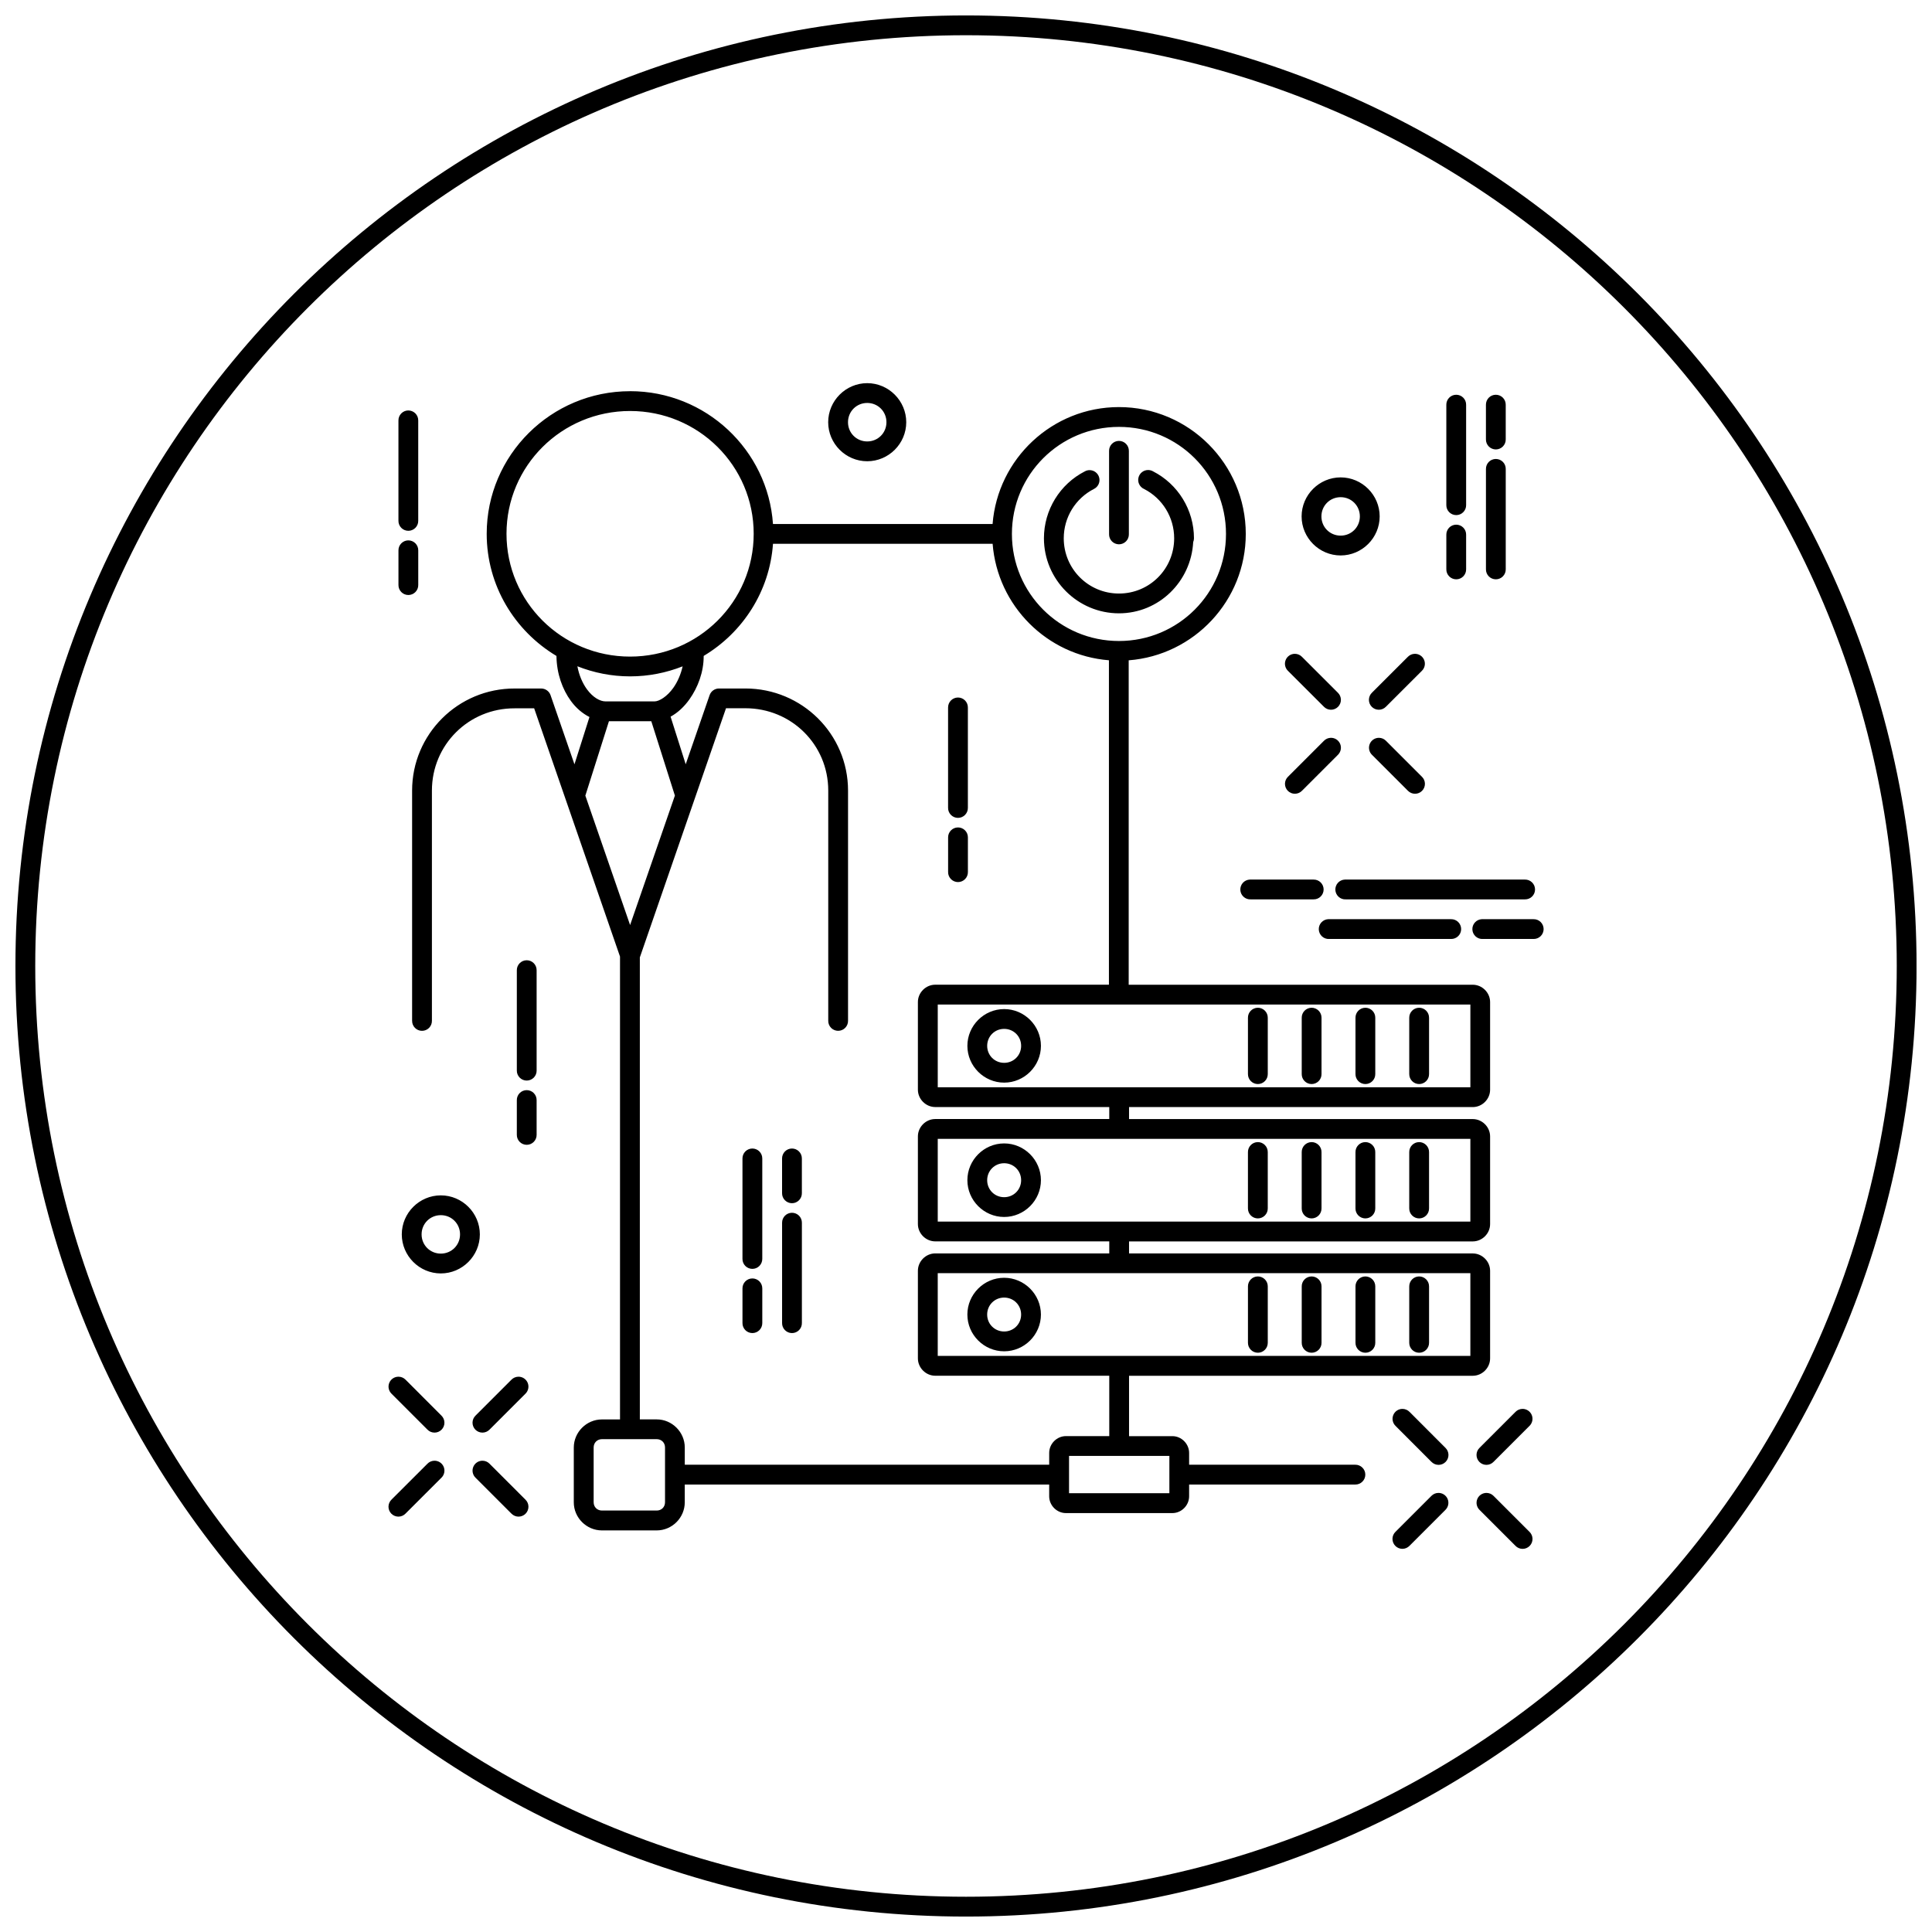 <?xml version="1.0" encoding="UTF-8"?>
<!-- The Best Svg Icon site in the world: iconSvg.co, Visit us! https://iconsvg.co -->
<svg width="800px" height="800px" version="1.1" viewBox="144 144 512 512" xmlns="http://www.w3.org/2000/svg">
 <defs>
  <clipPath id="a">
   <path d="m148.09 148.09h503.81v503.81h-503.81z"/>
  </clipPath>
 </defs>
 <path d="m373.82 245.54c-5.68 0-10.344 4.672-10.344 10.352 0 5.68 4.66 10.344 10.344 10.344 5.68 0 10.344-4.66 10.344-10.344 0-5.68-4.66-10.352-10.344-10.352zm-62.844 2.133c-20.949 0-37.996 16.945-37.996 37.793 0 13.746 7.438 25.758 18.492 32.371l-0.004-0.004v0.133c0.082 4.551 1.551 8.68 3.824 11.797 1.344 1.84 3.031 3.301 4.922 4.254l-3.977 12.535-6.336-18.328c-0.367-1.055-1.363-1.762-2.481-1.762h-7.004c-15.023-0.051-27.203 12.102-27.203 27.051v61.008h0.004c-0.012 0.703 0.262 1.379 0.754 1.879 0.492 0.5 1.164 0.781 1.867 0.781s1.375-0.281 1.871-0.781c0.492-0.5 0.766-1.176 0.754-1.879v-61.008c0-12.121 9.738-21.844 21.945-21.801v-0.004h0.012 5.137l22.754 65.797v122.66h-4.797c-4.078 0-7.453 3.371-7.453 7.453v14.516c0 4.078 3.371 7.441 7.453 7.441h14.516c4.078 0 7.441-3.363 7.441-7.441v-4.715h96.574v3.117c0 2.414 2.023 4.449 4.438 4.449h28.207c2.414 0 4.438-2.031 4.438-4.449v-3.117h44.035c0.703 0.008 1.379-0.262 1.879-0.758 0.5-0.492 0.781-1.164 0.781-1.867 0-0.703-0.281-1.375-0.781-1.867-0.5-0.496-1.176-0.766-1.879-0.758h-44.035v-3.125c0-2.414-2.023-4.449-4.438-4.449h-11.48v-16h91.082c2.504 0 4.602-2.098 4.602-4.602v-23.215c0-2.504-2.102-4.602-4.602-4.602h-91.082v-3.188h91.082c2.504 0 4.602-2.09 4.602-4.594v-23.227c0-2.504-2.102-4.602-4.602-4.602h-91.082v-3.176h91.082c2.504 0 4.602-2.102 4.602-4.602v-23.227c0-2.504-2.102-4.594-4.602-4.594h-91.176v-85.977c17.328-1.328 31.027-15.824 31.027-33.488 0-18.535-15.074-33.621-33.609-33.621-17.648 0-32.137 13.68-33.488 30.984h-58.199c-1.348-19.637-17.805-35.199-37.875-35.199zm218.91 0.941c-0.699 0.008-1.363 0.293-1.852 0.793-0.484 0.5-0.754 1.176-0.742 1.871v26.57c-0.012 0.703 0.262 1.379 0.754 1.879 0.496 0.5 1.168 0.781 1.871 0.781s1.375-0.281 1.867-0.781c0.492-0.5 0.766-1.176 0.754-1.879v-26.57c0.012-0.707-0.262-1.391-0.762-1.891-0.5-0.504-1.184-0.781-1.891-0.773zm10.496 0c-0.699 0.008-1.363 0.293-1.852 0.793-0.484 0.5-0.754 1.176-0.742 1.871v9.164c-0.012 0.703 0.262 1.379 0.754 1.879 0.496 0.5 1.168 0.785 1.871 0.785 0.699 0 1.375-0.285 1.867-0.785 0.492-0.5 0.766-1.176 0.754-1.879v-9.164c0.012-0.707-0.262-1.391-0.762-1.891-0.5-0.504-1.184-0.781-1.891-0.773zm-166.56 2.172c2.844 0 5.094 2.258 5.094 5.106 0 2.844-2.25 5.094-5.094 5.094s-5.094-2.25-5.094-5.094 2.25-5.106 5.094-5.106zm-121.65 1.988c-0.695 0.012-1.359 0.301-1.844 0.801s-0.75 1.172-0.738 1.867v26.566c-0.012 0.703 0.262 1.379 0.754 1.879 0.492 0.5 1.168 0.781 1.867 0.781 0.703 0 1.379-0.281 1.871-0.781 0.492-0.5 0.766-1.176 0.754-1.879v-26.566c0.012-0.711-0.266-1.395-0.766-1.898-0.504-0.5-1.188-0.777-1.898-0.77zm58.805 0.145c18.129 0 32.758 14.547 32.758 32.543 0 17.996-14.629 32.543-32.758 32.543-18.129 0-32.75-14.547-32.75-32.543 0-17.996 14.621-32.543 32.75-32.543zm129.56 4.211c15.699 0 28.363 12.672 28.363 28.371 0 15.699-12.664 28.371-28.363 28.371-15.699 0-28.371-12.672-28.371-28.371 0-15.699 12.672-28.371 28.371-28.371zm-0.039 3.711v0.004c-1.445 0.02-2.602 1.207-2.582 2.652v22.09c-0.012 0.703 0.262 1.379 0.754 1.879s1.168 0.781 1.867 0.781c0.703 0 1.375-0.281 1.871-0.781 0.492-0.5 0.766-1.176 0.754-1.879v-22.09c0.008-0.707-0.27-1.391-0.773-1.891-0.5-0.5-1.184-0.773-1.891-0.762zm99.887 4.785v0.004c-0.699 0.008-1.363 0.293-1.852 0.793-0.484 0.5-0.754 1.176-0.742 1.871v26.57c-0.012 0.699 0.262 1.379 0.754 1.879 0.496 0.5 1.168 0.781 1.871 0.781s1.375-0.281 1.867-0.781c0.492-0.5 0.766-1.18 0.754-1.879v-26.57c0.012-0.707-0.262-1.391-0.762-1.891-0.5-0.504-1.184-0.781-1.891-0.773zm-92.086 2.93v0.004c-1.242-0.016-2.328 0.836-2.602 2.051-0.273 1.211 0.344 2.449 1.473 2.965 4.914 2.5 7.996 7.547 7.996 13.07 0 8.125-6.516 14.648-14.625 14.648s-14.637-6.519-14.637-14.648c0-5.523 3.094-10.566 8.004-13.07 1.105-0.543 1.684-1.777 1.398-2.973-0.289-1.195-1.367-2.031-2.598-2.012-0.414 0.008-0.816 0.113-1.18 0.309-6.664 3.394-10.875 10.258-10.875 17.742 0 10.961 8.934 19.895 19.887 19.895 10.59 0 19.109-8.418 19.668-18.879 0.133-0.32 0.203-0.668 0.203-1.016 0-7.484-4.203-14.348-10.863-17.742-0.383-0.215-0.812-0.332-1.25-0.34zm50.984 1.957c-5.68 0-10.344 4.66-10.344 10.344 0 5.68 4.66 10.344 10.344 10.344 5.68 0 10.344-4.66 10.344-10.344 0-5.68-4.66-10.344-10.344-10.344zm0 5.246c2.844 0 5.094 2.25 5.094 5.094s-2.25 5.094-5.094 5.094-5.094-2.25-5.094-5.094 2.25-5.094 5.094-5.094zm30.605 7.277v0.008c-0.699 0.008-1.363 0.293-1.852 0.793-0.484 0.5-0.754 1.176-0.742 1.871v9.156c-0.012 0.699 0.262 1.379 0.754 1.879 0.496 0.5 1.168 0.781 1.871 0.781s1.375-0.281 1.867-0.781c0.492-0.5 0.766-1.18 0.754-1.879v-9.156c0.012-0.707-0.262-1.391-0.762-1.891-0.5-0.504-1.184-0.781-1.891-0.773zm-277.71 4.16v0.008c-0.695 0.012-1.359 0.301-1.844 0.801s-0.75 1.172-0.738 1.867v9.152c-0.012 0.703 0.262 1.379 0.754 1.879 0.492 0.5 1.168 0.781 1.867 0.781 0.703 0 1.379-0.281 1.871-0.781 0.492-0.5 0.766-1.176 0.754-1.879v-9.152c0.012-0.711-0.266-1.395-0.766-1.898-0.504-0.5-1.188-0.777-1.898-0.77zm96.68 0.914h58.199c1.277 16.43 14.398 29.574 30.82 30.871v85.977h-46.023c-2.504 0-4.602 2.09-4.602 4.594v23.227c0 2.504 2.102 4.602 4.602 4.602h46.113v3.176h-46.113c-2.504 0-4.602 2.102-4.602 4.602v23.227c0 2.504 2.102 4.594 4.602 4.594h46.113v3.188h-46.113c-2.504 0-4.602 2.102-4.602 4.602v23.215c0 2.504 2.102 4.602 4.602 4.602h46.113v16h-11.48c-2.414 0-4.438 2.031-4.438 4.449v3.125h-96.574v-4.551c0-4.078-3.363-7.453-7.441-7.453h-4.469v-122.43l22.836-66.031h5.137c12.219 0 21.957 9.684 21.957 21.801v61.023c-0.012 0.703 0.262 1.379 0.754 1.879 0.492 0.5 1.168 0.781 1.867 0.781 0.703 0 1.379-0.281 1.871-0.781s0.766-1.176 0.754-1.879v-61.008c0-14.953-12.188-27.051-27.203-27.051h-7c-1.117 0-2.113 0.707-2.481 1.766l-6.336 18.316-4.008-12.617c1.934-1.051 3.629-2.66 4.992-4.582 2.266-3.188 3.781-7.254 3.781-11.43v-0.086c10.336-6.18 17.477-17.086 18.367-29.715zm138.29 29.152v0.008c-1.07 0-2.031 0.648-2.434 1.641-0.402 0.988-0.16 2.125 0.609 2.867l9.512 9.5v0.004c0.488 0.508 1.16 0.801 1.867 0.809 0.703 0.008 1.383-0.27 1.883-0.77s0.777-1.18 0.77-1.883c-0.008-0.707-0.301-1.379-0.809-1.867l-9.512-9.504c-0.496-0.512-1.176-0.797-1.887-0.797zm31.754 0v0.008c-0.684 0.02-1.328 0.309-1.805 0.797l-9.512 9.504c-0.508 0.488-0.801 1.16-0.809 1.867-0.008 0.703 0.27 1.383 0.77 1.883 0.496 0.5 1.176 0.777 1.883 0.77 0.707-0.008 1.379-0.301 1.867-0.809l9.512-9.5v-0.004c0.781-0.754 1.016-1.91 0.594-2.906-0.422-1-1.418-1.637-2.5-1.602zm-221.89 3.309c4.332 1.711 9.035 2.676 13.973 2.676 4.914 0 9.605-0.957 13.918-2.656-0.449 2.039-1.32 4.082-2.469 5.699-1.66 2.336-3.75 3.57-4.93 3.586h-13.07c-1.402 0-3.309-1.039-4.898-3.219-1.16-1.59-2.082-3.715-2.523-6.09zm100.83 8.273 0.004 0.008c-0.699 0.008-1.363 0.293-1.852 0.793-0.484 0.5-0.754 1.172-0.742 1.871v26.566c-0.012 0.703 0.262 1.383 0.754 1.883s1.168 0.781 1.871 0.781c0.699 0 1.375-0.281 1.867-0.781 0.492-0.5 0.766-1.18 0.754-1.883v-26.566c0.012-0.707-0.262-1.391-0.762-1.895-0.5-0.5-1.184-0.777-1.891-0.77zm-92.465 6.285h11.223l6.254 19.711-11.871 34.309-11.859-34.297zm191.27 4.398 0.004 0.004c-0.684 0.023-1.332 0.309-1.805 0.801l-9.512 9.512c-0.508 0.488-0.797 1.16-0.805 1.863-0.004 0.703 0.273 1.383 0.77 1.879 0.5 0.5 1.176 0.777 1.879 0.77 0.703-0.008 1.375-0.297 1.867-0.801l9.512-9.512c0.777-0.754 1.016-1.91 0.594-2.91-0.426-1-1.418-1.637-2.5-1.602zm12.781 0 0.004 0.004c-1.074-0.004-2.039 0.645-2.441 1.637-0.402 0.992-0.164 2.129 0.605 2.875l9.512 9.512c0.488 0.504 1.16 0.793 1.867 0.801 0.703 0.008 1.379-0.27 1.879-0.77 0.496-0.496 0.773-1.176 0.766-1.879-0.004-0.703-0.293-1.375-0.801-1.863l-9.512-9.512c-0.492-0.512-1.168-0.797-1.875-0.801zm-111.58 23.75 0.004 0.004c-1.449 0.016-2.609 1.203-2.594 2.652v9.164c-0.012 0.703 0.262 1.379 0.754 1.879s1.168 0.785 1.871 0.785c0.699 0 1.375-0.285 1.867-0.785 0.492-0.5 0.766-1.176 0.754-1.879v-9.164c0.008-0.703-0.266-1.387-0.766-1.883-0.5-0.5-1.18-0.777-1.887-0.77zm77.355 13.816 0.004 0.004c-0.699 0.031-1.355 0.34-1.828 0.855-0.469 0.52-0.715 1.203-0.68 1.902 0.035 0.699 0.348 1.355 0.871 1.82 0.52 0.469 1.207 0.711 1.902 0.668h16.637c0.703 0.012 1.383-0.258 1.883-0.754 0.5-0.492 0.781-1.164 0.781-1.867s-0.281-1.379-0.781-1.871c-0.5-0.492-1.18-0.766-1.883-0.754h-16.637c-0.086-0.004-0.176-0.004-0.266 0zm25.184 0 0.004 0.004c-0.699 0.031-1.355 0.34-1.828 0.855-0.469 0.52-0.715 1.203-0.68 1.902 0.039 0.699 0.352 1.355 0.871 1.82 0.52 0.469 1.207 0.711 1.906 0.668h47.477c0.703 0.012 1.379-0.258 1.883-0.754 0.5-0.492 0.781-1.164 0.781-1.867s-0.281-1.379-0.781-1.871c-0.504-0.492-1.18-0.766-1.883-0.754h-47.477c-0.09-0.004-0.18-0.004-0.27 0zm-4.406 10.496 0.004 0.004c-0.695 0.035-1.352 0.344-1.816 0.863-0.469 0.516-0.711 1.199-0.676 1.895 0.035 0.695 0.348 1.348 0.863 1.816s1.199 0.711 1.895 0.672h32.309c0.703 0.012 1.379-0.262 1.879-0.754 0.5-0.492 0.781-1.164 0.781-1.867s-0.281-1.375-0.781-1.871c-0.5-0.492-1.176-0.766-1.879-0.754h-32.309c-0.09-0.004-0.176-0.004-0.266 0zm40.703 0 0.004 0.004c-0.695 0.035-1.352 0.344-1.816 0.863-0.469 0.516-0.711 1.199-0.676 1.895 0.035 0.695 0.348 1.348 0.863 1.816 0.516 0.465 1.199 0.711 1.895 0.672h13.457c0.703 0.012 1.383-0.262 1.883-0.754 0.5-0.492 0.781-1.164 0.781-1.867s-0.281-1.375-0.781-1.871c-0.5-0.492-1.18-0.766-1.883-0.754h-13.457c-0.09-0.004-0.176-0.004-0.266 0zm-253.14 10.887 0.004 0.004c-1.445 0.02-2.602 1.207-2.582 2.652v26.57c-0.012 0.703 0.262 1.379 0.754 1.879s1.164 0.781 1.867 0.781c0.703 0 1.375-0.281 1.871-0.781 0.492-0.5 0.766-1.176 0.754-1.879v-26.57c0.008-0.707-0.27-1.391-0.773-1.891-0.5-0.5-1.184-0.773-1.891-0.762zm108.97 11.734h141.15v21.926h-141.15zm84.789 0.852v0.004c-1.445 0.023-2.598 1.211-2.582 2.656v14.902c-0.008 0.703 0.262 1.379 0.758 1.879 0.492 0.5 1.164 0.781 1.867 0.781s1.375-0.281 1.867-0.781c0.496-0.5 0.766-1.176 0.758-1.879v-14.902c0.008-0.711-0.27-1.391-0.773-1.891-0.5-0.5-1.184-0.777-1.895-0.766zm14.246 0 0.004 0.004c-1.445 0.023-2.602 1.211-2.582 2.656v14.902c-0.012 0.703 0.262 1.379 0.754 1.879 0.492 0.5 1.164 0.781 1.867 0.781s1.375-0.281 1.871-0.781c0.492-0.5 0.766-1.176 0.754-1.879v-14.902c0.008-0.711-0.27-1.391-0.773-1.891-0.5-0.5-1.184-0.777-1.891-0.766zm14.246 0 0.004 0.004c-1.445 0.023-2.598 1.211-2.582 2.656v14.902c-0.012 0.703 0.262 1.379 0.754 1.879 0.496 0.5 1.168 0.781 1.871 0.781 0.699 0 1.375-0.281 1.867-0.781 0.492-0.5 0.766-1.176 0.754-1.879v-14.902c0.012-0.711-0.27-1.391-0.77-1.891-0.504-0.5-1.184-0.777-1.895-0.766zm14.246 0 0.008 0.004c-1.445 0.023-2.602 1.211-2.586 2.656v14.902c-0.008 0.703 0.262 1.379 0.758 1.879 0.492 0.5 1.164 0.781 1.867 0.781 0.703 0 1.375-0.281 1.867-0.781 0.496-0.5 0.766-1.176 0.758-1.879v-14.902c0.008-0.711-0.27-1.391-0.773-1.891-0.5-0.5-1.184-0.777-1.891-0.766zm-109.93 0.355c-5.352 0-9.746 4.394-9.746 9.746 0 5.352 4.394 9.746 9.746 9.746s9.746-4.394 9.746-9.746c0-5.352-4.394-9.746-9.746-9.746zm0 5.246c2.516 0 4.5 1.984 4.5 4.5s-1.984 4.5-4.5 4.5-4.5-1.984-4.5-4.5 1.984-4.5 4.5-4.5zm-126.57 16.227 0.004 0.008c-0.695 0.008-1.359 0.297-1.844 0.797s-0.75 1.172-0.738 1.867v9.164c-0.012 0.699 0.262 1.379 0.754 1.879s1.164 0.781 1.867 0.781c0.703 0 1.375-0.281 1.871-0.781 0.492-0.5 0.766-1.18 0.754-1.879v-9.164c0.012-0.711-0.266-1.395-0.77-1.898-0.5-0.5-1.184-0.777-1.895-0.766zm108.97 12.914h141.15v21.926h-141.15zm84.789 0.859v0.008c-1.445 0.023-2.598 1.211-2.582 2.656v14.902c-0.008 0.703 0.262 1.379 0.758 1.879 0.492 0.5 1.164 0.781 1.867 0.781s1.375-0.281 1.867-0.781c0.496-0.5 0.766-1.176 0.758-1.879v-14.902c0.008-0.707-0.27-1.391-0.773-1.891-0.5-0.5-1.184-0.777-1.895-0.766zm14.246 0 0.004 0.008c-1.445 0.023-2.602 1.211-2.582 2.656v14.902c-0.012 0.703 0.262 1.379 0.754 1.879 0.492 0.5 1.164 0.781 1.867 0.781s1.375-0.281 1.871-0.781c0.492-0.5 0.766-1.176 0.754-1.879v-14.902c0.008-0.707-0.27-1.391-0.773-1.891-0.5-0.5-1.184-0.777-1.891-0.766zm14.246 0 0.004 0.008c-1.445 0.023-2.598 1.211-2.582 2.656v14.902c-0.012 0.703 0.262 1.379 0.754 1.879 0.496 0.5 1.168 0.781 1.871 0.781 0.699 0 1.375-0.281 1.867-0.781 0.492-0.5 0.766-1.176 0.754-1.879v-14.902c0.012-0.707-0.27-1.391-0.77-1.891-0.504-0.5-1.184-0.777-1.895-0.766zm14.246 0 0.008 0.008c-1.445 0.023-2.602 1.211-2.586 2.656v14.902c-0.008 0.703 0.262 1.379 0.758 1.879 0.492 0.5 1.164 0.781 1.867 0.781 0.703 0 1.375-0.281 1.867-0.781 0.496-0.5 0.766-1.176 0.758-1.879v-14.902c0.008-0.707-0.27-1.391-0.773-1.891-0.5-0.5-1.184-0.777-1.891-0.766zm-109.93 0.355c-5.352 0-9.746 4.394-9.746 9.746 0 5.352 4.394 9.746 9.746 9.746s9.746-4.394 9.746-9.746c0-5.352-4.394-9.746-9.746-9.746zm-66.758 1.344 0.004 0.008c-0.699 0.008-1.363 0.293-1.852 0.793-0.484 0.5-0.754 1.176-0.742 1.871v26.57c-0.012 0.703 0.262 1.379 0.754 1.879 0.496 0.5 1.168 0.781 1.871 0.781s1.375-0.281 1.867-0.781c0.492-0.5 0.766-1.176 0.758-1.879v-26.57c0.008-0.707-0.266-1.391-0.766-1.891-0.5-0.504-1.184-0.781-1.891-0.773zm10.496 0 0.004 0.008c-0.699 0.008-1.363 0.293-1.852 0.793-0.484 0.5-0.754 1.176-0.742 1.871v9.164c-0.012 0.703 0.262 1.379 0.754 1.879 0.496 0.504 1.168 0.785 1.871 0.785 0.703 0 1.375-0.281 1.867-0.785 0.492-0.5 0.766-1.176 0.754-1.879v-9.164c0.012-0.707-0.262-1.391-0.762-1.891-0.5-0.504-1.184-0.781-1.891-0.773zm56.262 3.906c2.516 0 4.5 1.984 4.5 4.5s-1.984 4.5-4.5 4.5-4.5-1.984-4.5-4.5 1.984-4.5 4.5-4.5zm-149.29 8.516c-5.68 0-10.344 4.66-10.344 10.344 0 5.68 4.66 10.344 10.344 10.344 5.68 0 10.344-4.66 10.344-10.344 0-5.68-4.66-10.344-10.344-10.344zm93.027 4.602 0.008 0.012c-1.449 0.016-2.609 1.203-2.594 2.652v26.57c-0.012 0.703 0.262 1.379 0.754 1.879 0.496 0.5 1.168 0.781 1.871 0.781 0.703 0 1.375-0.281 1.867-0.781s0.766-1.176 0.754-1.879v-26.57c0.012-0.707-0.266-1.387-0.766-1.887-0.5-0.496-1.18-0.773-1.887-0.766zm-93.027 0.645c2.844 0 5.094 2.25 5.094 5.094s-2.25 5.094-5.094 5.094-5.094-2.25-5.094-5.094 2.25-5.094 5.094-5.094zm131.69 15.375h141.15v21.926h-141.15zm84.789 0.852 0.004 0.012c-0.695 0.012-1.355 0.297-1.84 0.797-0.488 0.5-0.754 1.172-0.742 1.867v14.895c-0.008 0.703 0.262 1.379 0.758 1.879 0.492 0.5 1.164 0.781 1.867 0.781s1.375-0.281 1.867-0.781c0.496-0.5 0.766-1.176 0.758-1.879v-14.895c0.012-0.711-0.266-1.395-0.77-1.895-0.504-0.504-1.188-0.781-1.898-0.77zm14.246 0 0.008 0.012c-0.695 0.012-1.359 0.297-1.844 0.797s-0.75 1.172-0.738 1.867v14.895c-0.012 0.703 0.262 1.379 0.754 1.879 0.492 0.5 1.164 0.781 1.867 0.781s1.375-0.281 1.871-0.781c0.492-0.5 0.766-1.176 0.754-1.879v-14.895c0.012-0.711-0.266-1.395-0.77-1.895-0.5-0.504-1.184-0.781-1.895-0.77zm14.246 0 0.008 0.012c-0.695 0.012-1.359 0.297-1.844 0.797s-0.75 1.172-0.738 1.867v14.895c-0.012 0.703 0.262 1.379 0.754 1.879 0.496 0.5 1.168 0.781 1.871 0.781 0.699 0 1.375-0.281 1.867-0.781 0.492-0.5 0.766-1.176 0.754-1.879v-14.895c0.012-0.711-0.266-1.395-0.766-1.895-0.504-0.504-1.188-0.781-1.898-0.77zm14.246 0 0.012 0.012c-0.699 0.012-1.359 0.297-1.844 0.797s-0.75 1.172-0.742 1.867v14.895c-0.008 0.703 0.262 1.379 0.758 1.879 0.492 0.5 1.164 0.781 1.867 0.781 0.703 0 1.375-0.281 1.867-0.781 0.496-0.5 0.766-1.176 0.758-1.879v-14.895c0.012-0.711-0.266-1.395-0.77-1.895-0.5-0.504-1.188-0.781-1.895-0.77zm-109.93 0.367c-5.352 0-9.746 4.394-9.746 9.746 0 5.352 4.394 9.738 9.746 9.738 5.352 0 9.746-4.387 9.746-9.738 0-5.352-4.394-9.746-9.746-9.746zm-66.758 0.164 0.008 0.012c-0.699 0.008-1.363 0.293-1.852 0.793-0.484 0.5-0.754 1.172-0.742 1.871v9.152c-0.012 0.703 0.262 1.379 0.754 1.879 0.496 0.5 1.168 0.781 1.871 0.781s1.375-0.281 1.867-0.781c0.492-0.5 0.766-1.176 0.758-1.879v-9.152c0.008-0.711-0.266-1.391-0.766-1.895-0.5-0.5-1.184-0.781-1.891-0.77zm66.758 5.082c2.516 0 4.5 1.984 4.5 4.5 0 2.516-1.984 4.488-4.5 4.488s-4.5-1.977-4.5-4.488c0-2.516 1.984-4.5 4.5-4.5zm-160.53 20.961 0.008 0.012c-1.066 0-2.023 0.645-2.43 1.633-0.402 0.988-0.164 2.121 0.598 2.867l9.512 9.512c0.488 0.508 1.16 0.797 1.863 0.801 0.707 0.008 1.383-0.27 1.879-0.766 0.5-0.5 0.777-1.176 0.77-1.879-0.008-0.707-0.297-1.379-0.801-1.867l-9.5-9.512h-0.004c-0.496-0.508-1.176-0.793-1.887-0.789zm31.754 0 0.012 0.012c-0.684 0.02-1.328 0.301-1.805 0.789l-9.512 9.512c-0.508 0.488-0.797 1.16-0.805 1.867-0.004 0.703 0.273 1.379 0.77 1.879 0.5 0.496 1.176 0.773 1.879 0.766 0.703-0.004 1.375-0.293 1.867-0.801l9.512-9.512c0.77-0.754 1.004-1.906 0.582-2.902-0.422-0.992-1.41-1.629-2.488-1.598zm234.32 8.527 0.008 0.012c-1.066 0-2.031 0.648-2.43 1.641-0.402 0.992-0.16 2.125 0.605 2.871l9.5 9.512h0.004c0.488 0.508 1.16 0.801 1.867 0.809 0.703 0.008 1.383-0.27 1.883-0.77s0.777-1.176 0.77-1.883c-0.008-0.707-0.301-1.379-0.809-1.867l-9.5-9.512h-0.004c-0.492-0.512-1.176-0.801-1.887-0.801zm31.754 0 0.012 0.012c-0.684 0.023-1.332 0.309-1.805 0.801l-9.512 9.512c-0.512 0.488-0.801 1.16-0.809 1.867-0.008 0.707 0.27 1.383 0.766 1.883 0.5 0.5 1.18 0.777 1.887 0.77 0.703-0.008 1.379-0.301 1.867-0.809l9.512-9.512c0.777-0.754 1.016-1.91 0.594-2.91-0.422-1-1.418-1.637-2.5-1.602zm-243.88 8.035h14.516c1.262 0 2.195 0.941 2.195 2.203v14.516c0 1.262-0.93 2.195-2.195 2.195h-14.516c-1.262 0-2.203-0.93-2.203-2.195v-14.516c0-1.262 0.941-2.203 2.203-2.203zm123.78 4.43h26.59v9.891h-26.59zm-168.24 1.27 0.008 0.012c-0.684 0.023-1.332 0.309-1.805 0.801l-9.512 9.5v0.004c-0.508 0.488-0.797 1.16-0.805 1.863-0.004 0.703 0.273 1.379 0.77 1.879 0.5 0.496 1.176 0.773 1.879 0.77 0.703-0.008 1.375-0.297 1.867-0.805l9.512-9.504v0.004c0.777-0.754 1.016-1.91 0.594-2.91-0.422-1-1.418-1.633-2.5-1.602zm12.781 0 0.008 0.012c-1.07 0-2.031 0.648-2.434 1.641-0.402 0.992-0.16 2.129 0.609 2.871l9.5 9.504v-0.004c0.488 0.508 1.16 0.797 1.867 0.805 0.703 0.004 1.379-0.273 1.879-0.77 0.496-0.496 0.773-1.176 0.766-1.879-0.004-0.703-0.293-1.375-0.801-1.863l-9.5-9.5v-0.004c-0.496-0.512-1.176-0.801-1.887-0.801zm266.07 8.527 0.008 0.016c-1.07 0-2.031 0.648-2.434 1.637-0.402 0.992-0.16 2.129 0.609 2.871l9.512 9.512c0.488 0.512 1.16 0.801 1.867 0.809 0.703 0.008 1.383-0.27 1.883-0.766 0.5-0.5 0.777-1.18 0.77-1.887-0.008-0.703-0.301-1.379-0.809-1.867l-9.512-9.512c-0.496-0.512-1.176-0.797-1.887-0.797zm-12.781 0 0.008 0.016c-0.684 0.016-1.328 0.301-1.805 0.789l-9.512 9.512c-0.512 0.488-0.801 1.16-0.809 1.867-0.008 0.703 0.27 1.383 0.77 1.883 0.496 0.5 1.176 0.773 1.883 0.77 0.703-0.008 1.379-0.301 1.867-0.809l9.512-9.512v-0.004c0.77-0.754 1-1.902 0.582-2.898-0.422-0.996-1.41-1.629-2.488-1.598z" fill-rule="evenodd"/>
 <g clip-path="url(#a)">
  <path d="m400 148.09c-139.09 0-251.91 112.81-251.91 251.91s112.81 251.91 251.91 251.91 251.91-112.81 251.91-251.91-112.81-251.91-251.91-251.91zm0 5.246c136.25 0 246.66 110.4 246.66 246.66s-110.4 246.66-246.66 246.66-246.66-110.4-246.66-246.66c0-136.26 110.4-246.66 246.66-246.66z"/>
 </g>
</svg>